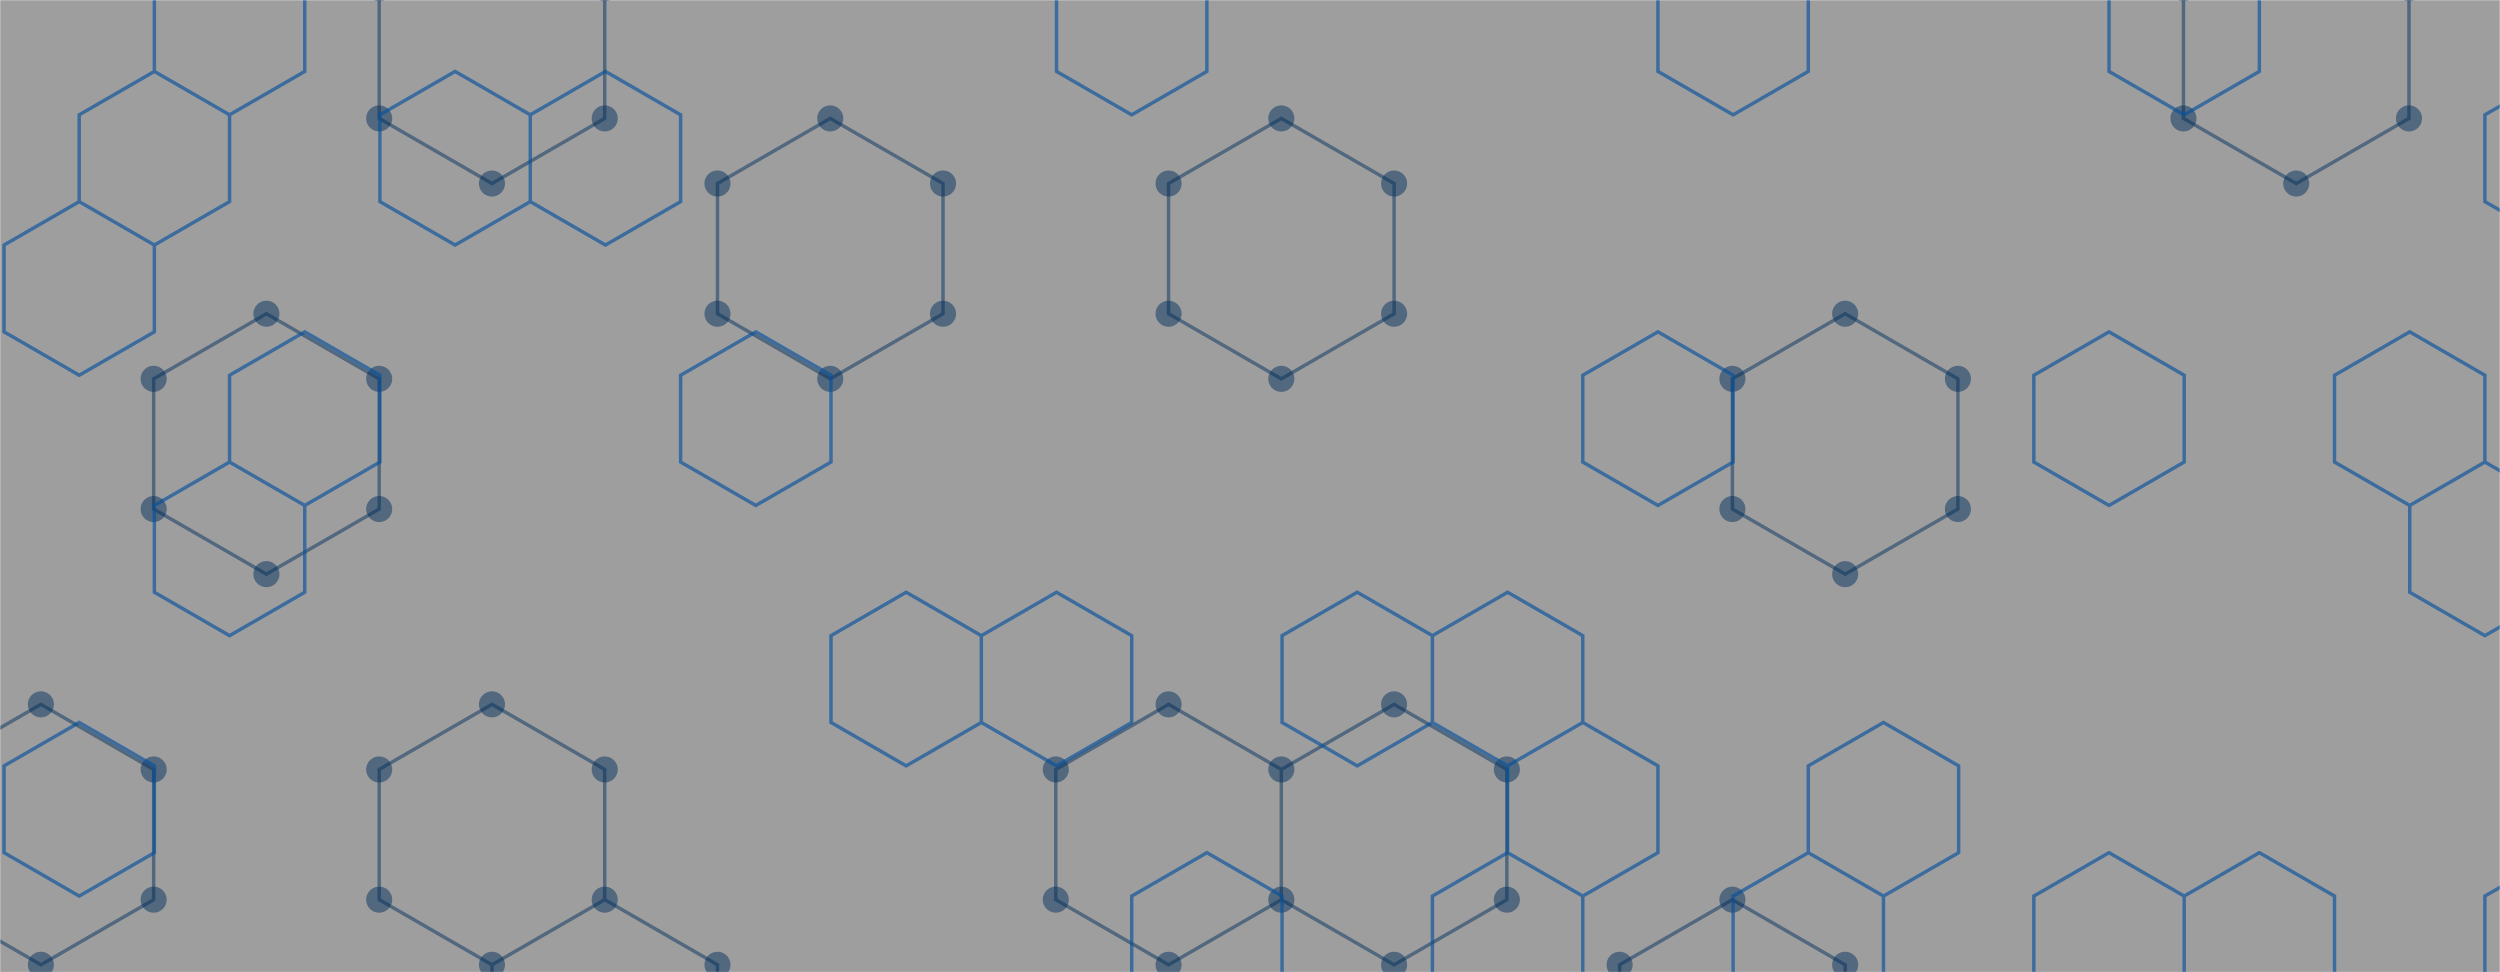 <svg xmlns="http://www.w3.org/2000/svg" version="1.1" xmlns:xlink="http://www.w3.org/1999/xlink" xmlns:svgjs="http://svgjs.com/svgjs" width="1440" height="560" preserveAspectRatio="none" viewBox="0 0 1440 560"><g mask="url(&quot;#SvgjsMask1009&quot;)" fill="none"><rect width="1440" height="560" x="0" y="0" fill="rgba(0, 0, 0, 0.38)"></rect><path d="M23.55 405.71L88.5 443.21L88.5 518.21L23.55 555.71L-41.4 518.21L-41.4 443.21zM153.46 180.71L218.41 218.21L218.41 293.21L153.46 330.71L88.5 293.21L88.5 218.21zM283.37 -44.29L348.32 -6.79L348.32 68.21L283.37 105.71L218.41 68.21L218.41 -6.79zM283.37 405.71L348.32 443.21L348.32 518.21L283.37 555.71L218.41 518.21L218.41 443.21zM348.32 518.21L413.27 555.71L413.27 630.71L348.32 668.21L283.37 630.71L283.37 555.71zM478.23 68.21L543.18 105.71L543.18 180.71L478.23 218.21L413.27 180.71L413.27 105.71zM738.04 68.21L803 105.71L803 180.71L738.04 218.21L673.09 180.71L673.09 105.71zM673.09 405.71L738.04 443.21L738.04 518.21L673.09 555.71L608.13 518.21L608.13 443.21zM802.99 405.71L867.95 443.21L867.95 518.21L802.99 555.71L738.04 518.21L738.04 443.21zM997.86 518.21L1062.81 555.71L1062.81 630.71L997.86 668.21L932.9 630.71L932.9 555.71zM1062.81 180.71L1127.76 218.21L1127.76 293.21L1062.81 330.71L997.86 293.21L997.86 218.21zM1322.63 -44.29L1387.58 -6.79L1387.58 68.21L1322.63 105.71L1257.67 68.21L1257.67 -6.79z" stroke="rgba(3, 48, 93, 0.49)" stroke-width="2"></path><path d="M16.05 405.71 a7.5 7.5 0 1 0 15 0 a7.5 7.5 0 1 0 -15 0zM81 443.21 a7.5 7.5 0 1 0 15 0 a7.5 7.5 0 1 0 -15 0zM81 518.21 a7.5 7.5 0 1 0 15 0 a7.5 7.5 0 1 0 -15 0zM16.05 555.71 a7.5 7.5 0 1 0 15 0 a7.5 7.5 0 1 0 -15 0zM-48.9 518.21 a7.5 7.5 0 1 0 15 0 a7.5 7.5 0 1 0 -15 0zM-48.9 443.21 a7.5 7.5 0 1 0 15 0 a7.5 7.5 0 1 0 -15 0zM145.96 180.71 a7.5 7.5 0 1 0 15 0 a7.5 7.5 0 1 0 -15 0zM210.91 218.21 a7.5 7.5 0 1 0 15 0 a7.5 7.5 0 1 0 -15 0zM210.91 293.21 a7.5 7.5 0 1 0 15 0 a7.5 7.5 0 1 0 -15 0zM145.96 330.71 a7.5 7.5 0 1 0 15 0 a7.5 7.5 0 1 0 -15 0zM81 293.21 a7.5 7.5 0 1 0 15 0 a7.5 7.5 0 1 0 -15 0zM81 218.21 a7.5 7.5 0 1 0 15 0 a7.5 7.5 0 1 0 -15 0zM275.87 -44.29 a7.5 7.5 0 1 0 15 0 a7.5 7.5 0 1 0 -15 0zM340.82 -6.79 a7.5 7.5 0 1 0 15 0 a7.5 7.5 0 1 0 -15 0zM340.82 68.21 a7.5 7.5 0 1 0 15 0 a7.5 7.5 0 1 0 -15 0zM275.87 105.71 a7.5 7.5 0 1 0 15 0 a7.5 7.5 0 1 0 -15 0zM210.91 68.21 a7.5 7.5 0 1 0 15 0 a7.5 7.5 0 1 0 -15 0zM210.91 -6.79 a7.5 7.5 0 1 0 15 0 a7.5 7.5 0 1 0 -15 0zM275.87 405.71 a7.5 7.5 0 1 0 15 0 a7.5 7.5 0 1 0 -15 0zM340.82 443.21 a7.5 7.5 0 1 0 15 0 a7.5 7.5 0 1 0 -15 0zM340.82 518.21 a7.5 7.5 0 1 0 15 0 a7.5 7.5 0 1 0 -15 0zM275.87 555.71 a7.5 7.5 0 1 0 15 0 a7.5 7.5 0 1 0 -15 0zM210.91 518.21 a7.5 7.5 0 1 0 15 0 a7.5 7.5 0 1 0 -15 0zM210.91 443.21 a7.5 7.5 0 1 0 15 0 a7.5 7.5 0 1 0 -15 0zM405.77 555.71 a7.5 7.5 0 1 0 15 0 a7.5 7.5 0 1 0 -15 0zM405.77 630.71 a7.5 7.5 0 1 0 15 0 a7.5 7.5 0 1 0 -15 0zM340.82 668.21 a7.5 7.5 0 1 0 15 0 a7.5 7.5 0 1 0 -15 0zM275.87 630.71 a7.5 7.5 0 1 0 15 0 a7.5 7.5 0 1 0 -15 0zM470.73 68.21 a7.5 7.5 0 1 0 15 0 a7.5 7.5 0 1 0 -15 0zM535.68 105.71 a7.5 7.5 0 1 0 15 0 a7.5 7.5 0 1 0 -15 0zM535.68 180.71 a7.5 7.5 0 1 0 15 0 a7.5 7.5 0 1 0 -15 0zM470.73 218.21 a7.5 7.5 0 1 0 15 0 a7.5 7.5 0 1 0 -15 0zM405.77 180.71 a7.5 7.5 0 1 0 15 0 a7.5 7.5 0 1 0 -15 0zM405.77 105.71 a7.5 7.5 0 1 0 15 0 a7.5 7.5 0 1 0 -15 0zM730.54 68.21 a7.5 7.5 0 1 0 15 0 a7.5 7.5 0 1 0 -15 0zM795.5 105.71 a7.5 7.5 0 1 0 15 0 a7.5 7.5 0 1 0 -15 0zM795.5 180.71 a7.5 7.5 0 1 0 15 0 a7.5 7.5 0 1 0 -15 0zM730.54 218.21 a7.5 7.5 0 1 0 15 0 a7.5 7.5 0 1 0 -15 0zM665.59 180.71 a7.5 7.5 0 1 0 15 0 a7.5 7.5 0 1 0 -15 0zM665.59 105.71 a7.5 7.5 0 1 0 15 0 a7.5 7.5 0 1 0 -15 0zM665.59 405.71 a7.5 7.5 0 1 0 15 0 a7.5 7.5 0 1 0 -15 0zM730.54 443.21 a7.5 7.5 0 1 0 15 0 a7.5 7.5 0 1 0 -15 0zM730.54 518.21 a7.5 7.5 0 1 0 15 0 a7.5 7.5 0 1 0 -15 0zM665.59 555.71 a7.5 7.5 0 1 0 15 0 a7.5 7.5 0 1 0 -15 0zM600.63 518.21 a7.5 7.5 0 1 0 15 0 a7.5 7.5 0 1 0 -15 0zM600.63 443.21 a7.5 7.5 0 1 0 15 0 a7.5 7.5 0 1 0 -15 0zM795.49 405.71 a7.5 7.5 0 1 0 15 0 a7.5 7.5 0 1 0 -15 0zM860.45 443.21 a7.5 7.5 0 1 0 15 0 a7.5 7.5 0 1 0 -15 0zM860.45 518.21 a7.5 7.5 0 1 0 15 0 a7.5 7.5 0 1 0 -15 0zM795.49 555.71 a7.5 7.5 0 1 0 15 0 a7.5 7.5 0 1 0 -15 0zM990.36 518.21 a7.5 7.5 0 1 0 15 0 a7.5 7.5 0 1 0 -15 0zM1055.31 555.71 a7.5 7.5 0 1 0 15 0 a7.5 7.5 0 1 0 -15 0zM1055.31 630.71 a7.5 7.5 0 1 0 15 0 a7.5 7.5 0 1 0 -15 0zM990.36 668.21 a7.5 7.5 0 1 0 15 0 a7.5 7.5 0 1 0 -15 0zM925.4 630.71 a7.5 7.5 0 1 0 15 0 a7.5 7.5 0 1 0 -15 0zM925.4 555.71 a7.5 7.5 0 1 0 15 0 a7.5 7.5 0 1 0 -15 0zM1055.31 180.71 a7.5 7.5 0 1 0 15 0 a7.5 7.5 0 1 0 -15 0zM1120.26 218.21 a7.5 7.5 0 1 0 15 0 a7.5 7.5 0 1 0 -15 0zM1120.26 293.21 a7.5 7.5 0 1 0 15 0 a7.5 7.5 0 1 0 -15 0zM1055.31 330.71 a7.5 7.5 0 1 0 15 0 a7.5 7.5 0 1 0 -15 0zM990.36 293.21 a7.5 7.5 0 1 0 15 0 a7.5 7.5 0 1 0 -15 0zM990.36 218.21 a7.5 7.5 0 1 0 15 0 a7.5 7.5 0 1 0 -15 0zM1315.13 -44.29 a7.5 7.5 0 1 0 15 0 a7.5 7.5 0 1 0 -15 0zM1380.08 -6.79 a7.5 7.5 0 1 0 15 0 a7.5 7.5 0 1 0 -15 0zM1380.08 68.21 a7.5 7.5 0 1 0 15 0 a7.5 7.5 0 1 0 -15 0zM1315.13 105.71 a7.5 7.5 0 1 0 15 0 a7.5 7.5 0 1 0 -15 0zM1250.17 68.21 a7.5 7.5 0 1 0 15 0 a7.5 7.5 0 1 0 -15 0zM1250.17 -6.79 a7.5 7.5 0 1 0 15 0 a7.5 7.5 0 1 0 -15 0z" fill="rgba(3, 48, 93, 0.49)"></path><path d="M88.92 41.14L132.22 66.14L132.22 116.14L88.92 141.14L45.62 116.14L45.62 66.14zM45.62 116.14L88.92 141.14L88.92 191.14L45.62 216.14L2.32 191.14L2.32 141.14zM45.62 416.14L88.92 441.14L88.92 491.14L45.62 516.14L2.32 491.14L2.32 441.14zM132.22 -33.86L175.53 -8.86L175.53 41.14L132.22 66.14L88.92 41.14L88.92 -8.86zM175.53 191.14L218.83 216.14L218.83 266.14L175.53 291.14L132.22 266.14L132.22 216.14zM132.22 266.14L175.53 291.14L175.53 341.14L132.22 366.14L88.92 341.14L88.92 291.14zM262.13 41.14L305.44 66.14L305.44 116.14L262.13 141.14L218.83 116.14L218.83 66.14zM348.74 41.14L392.04 66.14L392.04 116.14L348.74 141.14L305.44 116.14L305.44 66.14zM435.34 191.14L478.65 216.14L478.65 266.14L435.34 291.14L392.04 266.14L392.04 216.14zM521.95 341.14L565.25 366.14L565.25 416.14L521.95 441.14L478.65 416.14L478.65 366.14zM608.55 341.14L651.86 366.14L651.86 416.14L608.55 441.14L565.25 416.14L565.25 366.14zM651.86 -33.86L695.16 -8.86L695.16 41.14L651.86 66.14L608.55 41.14L608.55 -8.86zM695.16 491.14L738.46 516.14L738.46 566.14L695.16 591.14L651.86 566.14L651.86 516.14zM781.76 341.14L825.07 366.14L825.07 416.14L781.76 441.14L738.46 416.14L738.46 366.14zM868.37 341.14L911.67 366.14L911.67 416.14L868.37 441.14L825.07 416.14L825.07 366.14zM868.37 491.14L911.67 516.14L911.67 566.14L868.37 591.14L825.07 566.14L825.07 516.14zM954.97 191.14L998.28 216.14L998.28 266.14L954.97 291.14L911.67 266.14L911.67 216.14zM911.67 416.14L954.97 441.14L954.97 491.14L911.67 516.14L868.37 491.14L868.37 441.14zM998.28 -33.86L1041.58 -8.86L1041.58 41.14L998.28 66.14L954.97 41.14L954.97 -8.86zM1041.58 491.14L1084.88 516.14L1084.88 566.14L1041.58 591.14L998.28 566.14L998.28 516.14zM1084.88 416.14L1128.18 441.14L1128.18 491.14L1084.88 516.14L1041.58 491.14L1041.58 441.14zM1214.79 191.14L1258.09 216.14L1258.09 266.14L1214.79 291.14L1171.48 266.14L1171.48 216.14zM1214.79 491.14L1258.09 516.14L1258.09 566.14L1214.79 591.14L1171.48 566.14L1171.48 516.14zM1258.09 -33.86L1301.39 -8.86L1301.39 41.14L1258.09 66.14L1214.79 41.14L1214.79 -8.86zM1301.39 491.14L1344.69 516.14L1344.69 566.14L1301.39 591.14L1258.09 566.14L1258.09 516.14zM1388 191.14L1431.3 216.14L1431.3 266.14L1388 291.14L1344.69 266.14L1344.69 216.14zM1474.6 41.14L1517.9 66.14L1517.9 116.14L1474.6 141.14L1431.3 116.14L1431.3 66.14zM1431.3 266.14L1474.6 291.14L1474.6 341.14L1431.3 366.14L1388 341.14L1388 291.14zM1474.6 491.14L1517.9 516.14L1517.9 566.14L1474.6 591.14L1431.3 566.14L1431.3 516.14z" stroke="rgba(6, 80, 156, 0.64)" stroke-width="2"></path></g><defs><mask id="SvgjsMask1009"><rect width="1440" height="560" fill="#ffffff"></rect></mask></defs></svg>